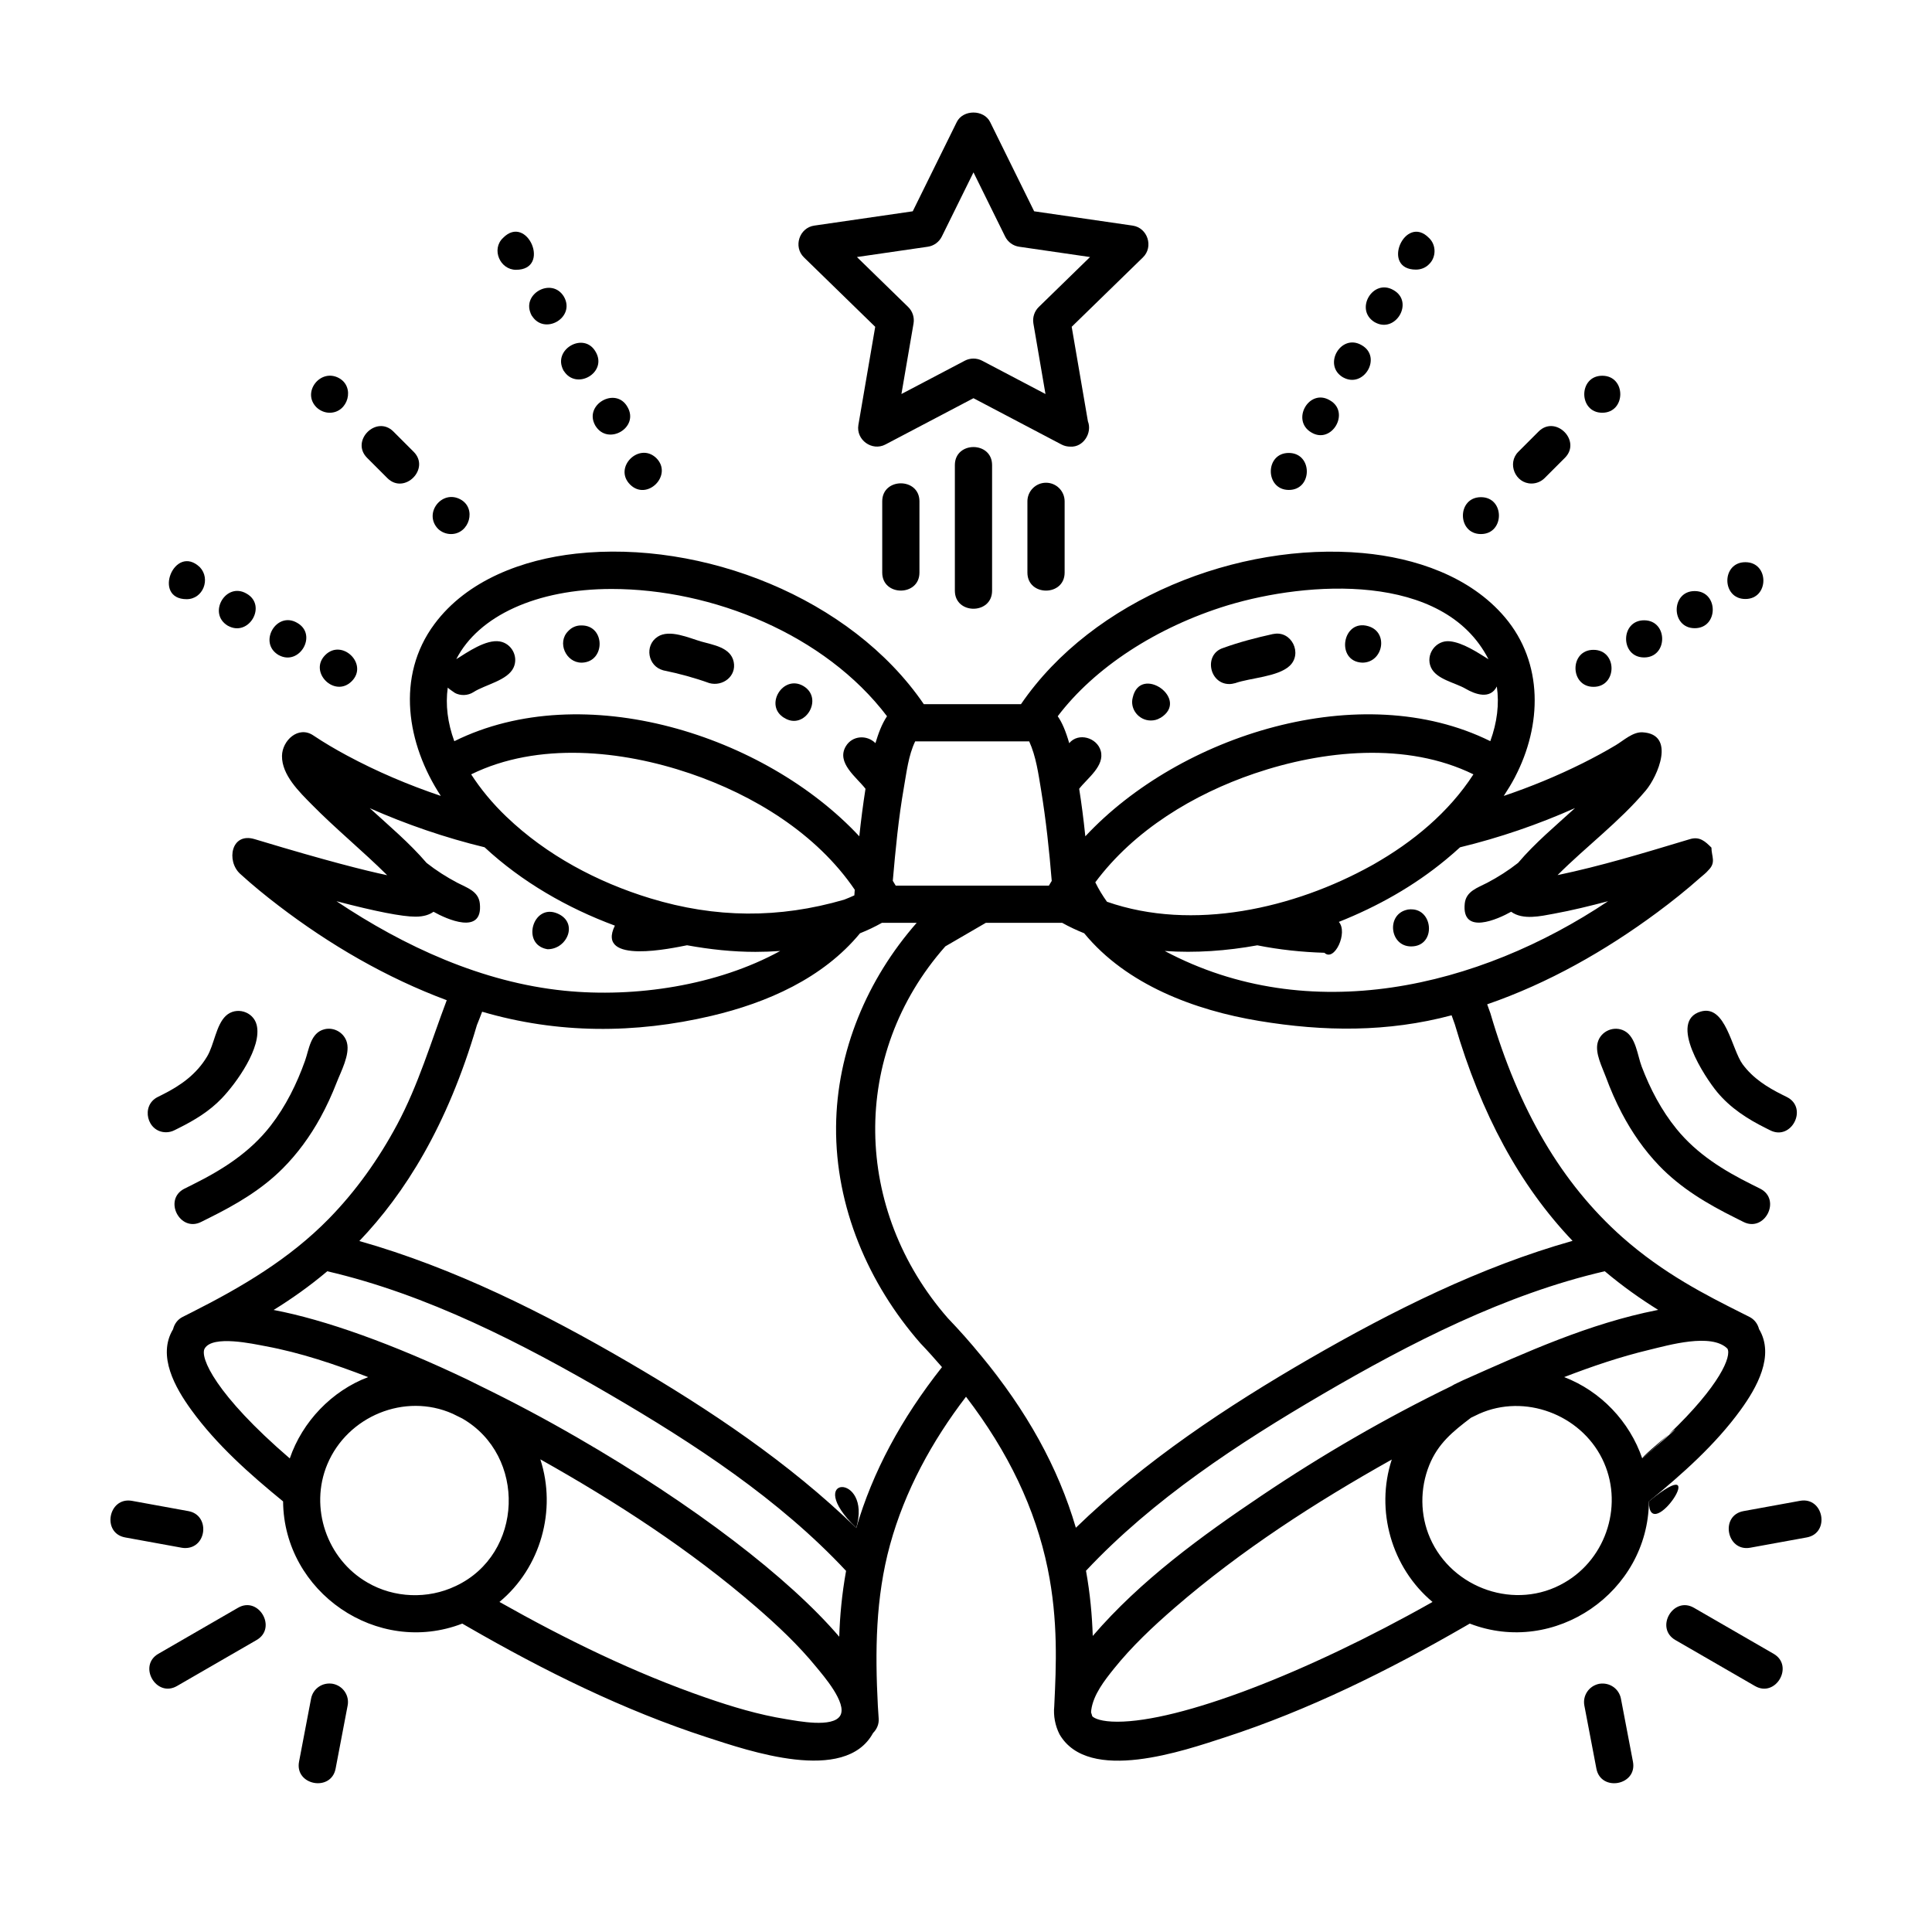 <?xml version="1.0" encoding="UTF-8"?>
<!-- Uploaded to: SVG Repo, www.svgrepo.com, Generator: SVG Repo Mixer Tools -->
<svg fill="#000000" width="800px" height="800px" version="1.1" viewBox="144 144 512 512" xmlns="http://www.w3.org/2000/svg">
 <g>
  <path d="m193.07 554.25c5.805 0 6.637-8.73 0.875-9.785l-15-2.731c-6.262-1.078-8.031 8.566-1.77 9.703l15 2.731c0.305 0.051 0.602 0.082 0.895 0.082z"/>
  <path d="m207.07 570.08-21.094 12.188c-5.512 3.18-0.562 11.734 4.934 8.539l21.098-12.188c5.5-3.172 0.559-11.738-4.938-8.539z"/>
  <path d="m232.24 590.24c0.656 0.121 1.285 0.238-0.031-0.012-1.336-0.246-0.691-0.125-0.031 0-2.691-0.48-5.231 1.254-5.738 3.918l-3.188 16.711c-1.195 6.277 8.5 8.082 9.688 1.848l3.188-16.711c0.52-2.66-1.23-5.231-3.887-5.754z"/>
  <path d="m608.28 457.92c-7.559-3.758-14.555-8.082-19.961-14.707-4.019-4.938-7.012-10.641-9.262-16.582-1.113-2.926-1.508-7.766-4.519-9.406-2.793-1.531-6.383 0.035-7.152 3.125-0.707 2.801 1.219 6.438 2.168 9.02 1.215 3.293 2.613 6.519 4.246 9.633 2.656 5.059 5.934 9.801 9.898 13.922 5.773 6.004 12.797 10.152 20.199 13.828l2.109 1.059c5.652 2.883 10.152-5.898 4.473-8.793z"/>
  <path d="m594.71 412.07c-8.727 2.551 1.16 17.496 4.363 21.348 3.531 4.242 8.02 7.125 12.914 9.559l1.109 0.555c5.648 2.891 10.148-5.898 4.473-8.793l-1.195-0.594c-4.074-2.031-7.789-4.367-10.543-8.082-2.914-3.922-4.473-15.938-11.121-13.992z"/>
  <path d="m594.71 412.07c2.617-0.766-2.617 0.762 0 0z"/>
  <path d="m403.82 503.06c12.281 14.781-2.551-3.137 0 0z"/>
  <path d="m579.21 530.5c2.625-2.262 4.957-4.383 7.059-6.387-2.559 2.098-7.164 6.074-7.059 6.387z"/>
  <path d="m507.76 373.21c0.086-0.051 0.168-0.105 0.258-0.152-0.188 0.105-0.367 0.207-0.551 0.312 0.098-0.059 0.199-0.109 0.293-0.16z"/>
  <path d="m605.3 517.62c4.211-5.809 9.098-14.344 4.863-21.402-0.344-1.375-1.238-2.57-2.535-3.223l-2.176-1.094c-9.152-4.602-20.551-10.316-31.594-20.094-15.961-14.203-27.355-33.527-34.883-59.27-0.273-0.82-0.57-1.598-0.855-2.383 16.152-5.566 31.352-14.203 45.051-24.348 3.914-2.902 7.738-5.945 11.375-9.184 0.711-0.637 1.578-1.25 2.172-1.988 2.141-2.086 0.832-3.672 0.832-6.004-1.613-1.613-3.094-3.019-5.648-2.262l-1.23 0.367c-11.195 3.371-22.453 6.785-33.902 9.18 7.617-7.617 16.414-14.16 23.375-22.418 3.148-3.734 8.035-14.898-0.816-15.426h-0.004c-2.594-0.156-5.012 2.141-7.113 3.402-2.863 1.715-5.801 3.293-8.781 4.785-6.762 3.371-13.758 6.254-20.918 8.672 1.066-1.629 2.07-3.258 2.938-4.914 0.039-0.035 0.066-0.082 0.066-0.141 7.109-13.637 7.566-30.156-2.699-42.285-9.227-10.891-23.824-15.766-37.641-17.02-33.016-3.004-71.535 12.148-90.605 40.043l-25.754-0.004c-19.312-28.27-58.738-43.559-92.152-39.891-14.031 1.543-28.859 6.969-37.543 18.672-10.297 13.859-7.309 31.82 1.699 45.535-8.578-2.898-16.965-6.449-24.938-10.746-3.023-1.629-5.992-3.367-8.848-5.281-3.961-2.676-8.262 1.34-8.305 5.441-0.055 5.055 4.609 9.539 7.863 12.844 6.414 6.519 13.523 12.312 20.016 18.758-5.992-1.266-16.289-3.879-33.918-9.199l-1.234-0.367c-6.231-1.859-7.527 5.809-3.824 9.191 3.254 2.973 6.688 5.769 10.191 8.445 13.559 10.363 28.551 19.094 44.566 25.055-4.211 11.133-7.496 22.398-13.156 32.969-4.863 9.082-10.871 17.562-18.086 24.934-10.43 10.656-23.023 18.086-36.223 24.754l-2.562 1.293c-1.336 0.68-2.172 1.895-2.5 3.246-4.277 7.055 0.605 15.559 4.832 21.387 6.723 9.262 15.508 17.035 24.324 24.242 0.195 24.043 24.949 41.098 47.484 32.379 0.07 0.039 0.141 0.082 0.211 0.121l1.266 0.73c20.113 11.609 41.242 22.094 63.371 29.281 10.898 3.535 36.598 12.516 44.023-1.148 0.992-0.988 1.602-2.344 1.48-3.844l-0.215-3.332c-0.754-14.395-0.625-28.672 3.223-42.684 3.934-14.324 11.133-27.492 20.137-39.246 11.25 14.695 18.379 29.648 21.652 45.559v0.016c2.816 13.73 2.231 26.023 1.758 35.895l-0.023 0.535v0.012c-0.266 2.516 0.242 5.176 1.395 7.438 7.652 13.215 33.086 4.301 43.871 0.801 22.137-7.195 43.273-17.684 63.395-29.297l1.238-0.715c0.07-0.039 0.141-0.086 0.211-0.125 22.547 8.715 47.262-8.34 47.48-32.379 8.82-7.231 17.605-15.008 24.324-24.27zm-43.906-159.47c-5.129 4.684-10.578 9.215-15.086 14.523-2.551 2.012-5.305 3.762-8.176 5.273-2.519 1.324-5.621 2.203-5.961 5.516-0.867 8.5 8.82 4.121 12.297 2.16 3.113 2.277 7.848 1.16 11.324 0.523 4.832-0.883 9.613-2.07 14.367-3.316-34.336 22.984-79.199 33.559-117.49 13.191 8.168 0.574 16.473-0.035 24.527-1.5 5.844 1.168 11.828 1.797 17.785 1.977 2.644 2.519 6.316-5.375 3.824-8.184 10.223-4.066 19.875-9.477 28.363-16.5-0.223 0.188-0.586 0.484 0 0 0.211-0.176 0.133-0.105 0.004-0.004 1.27-1.055 2.543-2.144 3.758-3.266 10.438-2.531 20.656-6.027 30.461-10.395zm-53.629 15.059c-3.031 1.691-1.789 0.996-0.293 0.156-20.469 11.375-47.379 17.543-70.113 9.609-1.16-1.617-2.227-3.359-3.094-5.152 10.289-13.828 26.07-23.363 42.199-28.844 18.113-6.156 40.285-8.453 58.008 0.23-6.523 10.086-16.07 17.961-26.449 23.844 1.516-0.852 2.809-1.574-0.258 0.156zm-38.473-68.77c-4.223 1.289-12.43 3.785 0.102-0.035 3.062-0.934 2.137-0.645 0.152-0.039 20.707-6.254 56.996-8.988 68.918 14.344-2.883-1.793-6.82-4.43-10.273-4.766-3.699-0.363-6.488 3.547-4.973 6.926 1.426 3.184 6.387 4.019 9.18 5.652 2.484 1.457 6.504 2.941 8.273-0.594 0.684 4.629 0.086 9.523-1.727 14.488-34.266-16.973-82.328-1.598-107.32 25.215-0.504-4.836-1.055-8.996-1.633-12.59 2.144-2.793 6.848-6.066 5.707-10.082-0.984-3.465-5.894-4.949-8.344-2.012-0.902-3.141-1.895-5.5-3.047-7.133 9.711-12.832 26.125-23.609 44.984-29.375zm-85.75 48.242v-0.012c0.707-4.004 1.203-8.488 2.988-12.195h30.219c1.812 3.981 2.438 8.59 3.144 12.863 1.305 7.984 2.172 16.051 2.828 24.117-0.246 0.414-0.52 0.82-0.75 1.246h-40.602c-0.242-0.434-0.52-0.855-0.77-1.285 0.719-8.27 1.512-16.562 2.941-24.734zm-120.88-26.465c0.484 0.527 2.258 1.617 1.844 1.402 1.566 0.832 3.508 0.75 4.996-0.211 3.031-1.965 9.07-3.066 10.621-6.539 1.301-2.906-0.555-6.352-3.688-6.879-3.648-0.609-8.574 2.867-11.516 4.699 5.875-11.461 21.285-18.605 41.156-18.605 26.719 0 56.547 12.047 72.992 33.727-1.441 2.16-2.316 4.672-3.066 7.129-2.277-2.273-6.141-2.031-7.848 0.832-2.606 4.363 2.871 8.223 5.211 11.266-0.656 4.18-1.195 8.379-1.641 12.59-25-26.812-73.059-42.18-107.33-25.199-1.781-4.875-2.367-9.664-1.734-14.211zm53.66 55.844c-13.977-4.258-27.477-11.426-38.066-21.578 0 0-0.004 0-0.012-0.004-3.82-3.648-6.902-7.438-9.383-11.266 17.723-8.691 39.887-6.398 58-0.246 16.828 5.719 33.512 15.891 43.656 30.824-0.035 0.5-0.07 0.992-0.105 1.492-0.883 0.406-1.785 0.789-2.715 1.145-17.27 5.023-34.078 4.906-51.375-0.367zm-83.156 0.77c10.398 2.727 17.418 4.098 20.957 4.098 2.207 0 3.715-0.543 4.758-1.301 3.477 1.961 13.148 6.324 12.281-2.168-0.336-3.309-3.438-4.188-5.953-5.512-2.867-1.512-5.617-3.258-8.16-5.266-4.527-5.281-9.926-9.828-15.055-14.504 9.574 4.254 20.059 7.856 30.422 10.359 9.871 9.168 21.938 16.105 34.531 20.766-5.164 10.5 15.508 5.894 19.121 5.203 6.102 1.113 12.168 1.75 18.117 1.75 2.191 0 4.387-0.082 6.574-0.238-16.691 9.164-38.414 12.434-57.203 10.531-21.73-2.195-42.387-11.676-60.391-23.719zm-12.371 147.67c-19.73-16.973-23.887-26.832-22.555-29.121 2.098-3.664 12.922-1.215 16.098-0.629 9.324 1.723 18.402 4.801 27.23 8.195-9.637 3.637-17.461 11.832-20.773 21.555zm43.996 33.805-0.074 0.031c-7.324 3.496-16.258 3.188-23.328-0.938-10.793-6.203-15.453-19.891-10.637-31.371 5.34-12.715 20.516-19.027 33.211-13.371l2.543 1.258c17.09 9.84 16.281 35.941-1.715 44.391zm101.89 34.336c-1.93 3.336-11.32 1.438-14.383 0.945-7.219-1.152-14.281-3.281-21.184-5.668-19.016-6.574-37.258-15.508-54.75-25.387 10.949-9.059 15.211-24.355 10.832-37.789 20.094 11.285 39.684 23.977 57.141 39.082 5.684 4.922 11.23 10.125 15.992 15.961 1.758 2.148 8.258 9.578 6.352 12.855zm-0.273-20.891c-13.27-15.527-38.422-34.891-69.469-52.805-8.383-4.856-16.938-9.406-25.645-13.645l-0.031-0.016c-0.051-0.023-0.098-0.051-0.145-0.074l-2.988-1.484v-0.004c-19.996-9.559-38.047-16-51.617-18.566 4.644-2.867 9.438-6.227 14.219-10.258 26.406 6.125 51.656 19.109 74.918 32.676 22.25 12.973 44.891 27.785 62.566 46.727-1.113 6.184-1.645 12.02-1.809 17.449zm4.508-28.816c-17.816-17.301-38.938-31.426-60.32-43.898-22.418-13.078-46.309-25.043-71.363-32.152 11.996-12.559 23.293-30.379 31.145-57.199 0.379-0.871 1.047-2.676 1.395-3.566 20 5.871 40.512 5.871 60.75 1.102 14.758-3.473 29.547-9.957 39.395-21.895 2.031-0.805 3.969-1.738 5.801-2.766h9.215c-13.121 14.941-21.199 34.043-21.367 54.043-0.172 21.199 8.496 41.535 22.348 57.367 2.074 2.172 3.945 4.273 5.723 6.332-10.883 13.781-18.391 27.832-22.719 42.633zm32.91-45.867c-2.551-3.141-5.508-6.473-8.645-9.75-25.02-28.621-26.062-69.797-0.656-98.52l10.734-6.238h20.227c1.855 1.039 3.871 1.984 5.836 2.769 11.238 13.68 29.352 20.418 46.332 23.23 17.199 2.852 34.086 3.031 51.035-1.492 0.309 0.805 0.59 1.613 0.863 2.418 6.961 23.816 17.211 42.676 31.191 57.359-24.445 6.883-47.797 18.582-69.711 31.23-21.914 12.676-43.68 27.125-61.918 44.797-4.676-15.949-13.008-31.023-25.289-45.805zm90.668 10.41c23.191-13.539 48.465-26.5 74.789-32.582 4.785 4.039 9.551 7.379 14.152 10.242-0.086 0.016-0.176 0.039-0.262 0.055-0.266 0.055-0.117 0.023-0.035 0.004-17.996 3.562-34.621 11.117-51.273 18.52-0.023 0.012-0.051 0.02-0.082 0.035l-2.367 1.133c-0.211 0.105-0.441 0.246-0.742 0.43-17.402 8.449-34.203 18.191-50.254 28.984-15.992 10.75-32.203 22.539-44.828 37.246-0.176-5.387-0.684-11.16-1.789-17.277 17.742-18.93 40.41-33.777 62.691-46.789zm-54.406 86.797c-4.144 0-6.035-0.836-6.621-1.441-0.133-0.422-0.297-1.023-0.324-1.023 0-0.211 0.031-0.406 0.055-0.664 0.555-4.055 3.527-7.828 6-10.914 4.758-5.93 10.359-11.184 16.09-16.152 17.59-15.219 37.297-27.938 57.547-39.285-4.402 13.453-0.07 28.656 10.801 37.742-33.766 19.066-67.008 31.738-83.547 31.738zm118.5-36.855c-12.844 7.496-29.75 1.641-35.625-11.859-2.644-6.07-2.672-13.094-0.211-19.227 2.328-5.805 6.297-8.984 11.082-12.621l2.18-1.047c12.066-5.379 26.738 0.176 32.562 11.887 5.828 11.719 1.348 26.359-9.988 32.867zm20.625-32.918c-3.344-9.785-11.02-17.852-20.688-21.555 7.379-2.84 14.867-5.391 22.57-7.231 5.012-1.199 16.449-4.539 20.688-0.312 1.137 1.953-1.848 9.637-15.512 22.703 2.723-2.242 3.113-2.363-7.059 6.394z"/>
  <path d="m370.91 548.93c4.328-14.801-14.535-14.117 0 0z"/>
  <path d="m469.39 304.4c-0.031 0.012-0.066 0.023-0.102 0.035 0.086-0.023 0.176-0.055 0.25-0.074-0.043 0.012-0.098 0.023-0.148 0.039z"/>
  <path d="m296.93 524.94c31.047 17.922-8.469-4.906 0 0z"/>
  <path d="m580.98 541.87c-0.109 12.32 17.664-14.434 0 0z"/>
  <path d="m621.04 541.73-15 2.731c-6.289 1.148-4.469 10.812 1.77 9.703l15-2.731c6.258-1.137 4.5-10.816-1.77-9.703z"/>
  <path d="m614.02 582.27-21.098-12.184c-5.5-3.195-10.438 5.359-4.934 8.539l21.098 12.188c5.504 3.191 10.445-5.363 4.934-8.543z"/>
  <path d="m567.83 590.23c0.656-0.121 1.281-0.242-0.039 0-1.309 0.246-0.691 0.137-0.035 0.016-2.656 0.527-4.394 3.094-3.883 5.754l3.188 16.711c1.195 6.231 10.887 4.43 9.688-1.848l-3.188-16.711c-0.516-2.66-3.055-4.383-5.731-3.922z"/>
  <path d="m192.86 459.02c-5.672 2.887-1.18 11.672 4.473 8.793l2.117-1.059c7.07-3.516 13.82-7.441 19.445-13.07 3.969-3.969 7.289-8.555 9.996-13.469 1.656-3.012 3.09-6.144 4.332-9.344 1.129-2.902 3.531-7.344 2.731-10.52-0.656-2.609-3.375-4.242-5.984-3.582-3.699 0.926-4.055 5.316-5.129 8.332-2.18 6.125-5.106 12.047-9.098 17.199-5.508 7.094-12.762 11.684-20.688 15.625z"/>
  <path d="m188 444.06c0.75 0 1.516-0.172 2.231-0.535l1.109-0.555c4.191-2.086 8.141-4.469 11.41-7.879 3.883-4.047 10.75-13.574 9.266-19.488-0.902-3.586-5.481-4.934-8.176-2.387-2.586 2.445-3.078 7.633-4.949 10.758-2.867 4.781-7.047 7.727-11.945 10.168l-1.188 0.594c-4.504 2.289-2.82 9.324 2.242 9.324z"/>
  <path d="m517.18 385.04c0.609-0.105 1.512-0.266-0.145 0.012-0.379 0.07-0.289 0.059-0.066 0.023-5.644 1.164-4.742 9.738 0.996 9.738 6.891 0 5.914-10.719-0.785-9.773z"/>
  <path d="m291.79 386.11c-6.574-2.883-9.766 8.258-2.766 9.422-0.457-0.082-2.121-0.301 0.105 0.023 5.199 0 8.219-7.012 2.66-9.445z"/>
  <path d="m505.04 319.61c5.508 0 7.043-8.035 1.598-9.656-6.941-2.078-8.789 9.395-1.598 9.656z"/>
  <path d="m505.04 319.61c0.051 0-2.711-0.094 0 0z"/>
  <path d="m469.78 325.28c0.492 0 1.039-0.102 1.578-0.246 4.066-1.414 11.234-1.656 14.375-4.543 3.547-3.266 0.539-9.465-4.262-8.473h-0.102c-4.457 0.988-8.922 2.137-13.219 3.699-5.219 1.668-3.723 9.562 1.629 9.562z"/>
  <path d="m448.97 334.94c0.887 0 1.723-0.195 2.516-0.691h0.051c7.977-4.918-5.301-14.281-7.344-5.426-0.84 3.094 1.629 6.117 4.777 6.117z"/>
  <path d="m351.86 334.26c-2.367-1.383 0.793 0.492 0 0z"/>
  <path d="m351.86 334.26c5.414 3.387 10.539-5.133 5.082-8.434-5.434-3.242-10.586 5.219-5.082 8.434z"/>
  <path d="m298.11 319.61h0.148c6.238-0.227 6.184-9.863-0.102-9.863h-0.195c-1.285 0-2.519 0.543-3.406 1.531-2.984 2.988-0.582 8.332 3.555 8.332z"/>
  <path d="m319.81 321.64c-0.613-0.133-1.098-0.227 0.102 0.039 4.082 0.832 8.168 1.945 12.082 3.356 3.516 0.953 7.227-1.805 6.445-5.629-0.789-3.863-5.465-4.488-8.629-5.402-3.223-0.934-8.363-3.316-11.512-1.273-3.602 2.32-2.617 7.898 1.512 8.91z"/>
  <path d="m375.94 230.61-4.457 25.992c-0.676 3.953 3.606 7.059 7.152 5.199l23.34-12.273 23.34 12.273c0.734 0.383 1.516 0.562 2.344 0.562 3.445 0.207 5.84-3.641 4.648-6.715l-4.297-25.043 18.887-18.402c2.867-2.801 1.234-7.84-2.731-8.414l-26.105-3.793-11.664-23.648c-1.664-3.367-7.184-3.367-8.848 0l-11.664 23.648-26.105 3.793c-3.969 0.574-5.598 5.617-2.731 8.414zm13.934-21.223c1.605-0.23 2.992-1.246 3.715-2.699l8.395-17.008 8.387 17.008c0.719 1.457 2.106 2.469 3.715 2.699l18.781 2.731-13.586 13.238c-1.16 1.137-1.688 2.766-1.422 4.367l3.203 18.695-16.793-8.828c-1.426-0.75-3.168-0.75-4.59 0l-16.793 8.828 3.211-18.695c0.273-1.598-0.258-3.231-1.422-4.367l-13.582-13.238z"/>
  <path d="m397.05 267.24v33.312c0 6.359 9.863 6.359 9.863 0v-33.312c-0.004-6.356-9.863-6.356-9.863 0z"/>
  <path d="m377.8 276.86v18.883c0 6.359 9.863 6.359 9.863 0v-18.883c0.004-6.363-9.863-6.363-9.863 0z"/>
  <path d="m421.21 271.93c-2.727 0-4.934 2.207-4.934 4.934v18.883c0 6.359 9.863 6.359 9.863 0v-18.883c0-2.727-2.211-4.934-4.93-4.934z"/>
  <path d="m566.3 326.02c6.332 0 6.398-9.805-0.02-9.805-6.391 0.004-6.301 9.805 0.02 9.805z"/>
  <path d="m593.12 310.48c6.359 0 6.367-9.785 0.031-9.84-6.394-0.047-6.422 9.84-0.031 9.84z"/>
  <path d="m579.71 318.23c6.352 0 6.387-9.801 0.031-9.844-6.391-0.043-6.426 9.844-0.031 9.844z"/>
  <path d="m606.54 302.74c6.348 0 6.383-9.754 0-9.754-6.387 0-6.34 9.754 0 9.754z"/>
  <path d="m485.56 273.84c6.344 0 6.363-9.805-0.023-9.805-6.387 0-6.312 9.805 0.023 9.805z"/>
  <path d="m491.53 258.61c-2.367-1.383 0.738 0.441 0 0z"/>
  <path d="m491.53 258.61c5.406 3.254 10.434-5.41 4.883-8.531-5.492-3.273-10.379 5.324-4.883 8.531z"/>
  <path d="m499.89 243.98c-0.457-0.266-1.734-1.004 0.02 0.02 0.18 0.102 0.141 0.074 0.02 0.004 5.512 3.078 10.453-5.422 4.906-8.539-5.496-3.203-10.379 5.316-4.945 8.516z"/>
  <path d="m508.33 229.39c-0.457-0.266-1.734-1.004 0.02 0.02 0.18 0.102 0.141 0.074 0.02 0.004 5.5 3.074 10.461-5.422 4.914-8.539-5.504-3.203-10.422 5.297-4.953 8.516z"/>
  <path d="m519.25 215.45c1.285 0 2.562-0.488 3.457-1.426 1.945-1.848 1.949-5.109 0-6.953-6.375-6.555-12.914 8.379-3.457 8.379z"/>
  <path d="m536.46 285.53c6.348 0 6.379-9.801-0.02-9.773-6.371 0.031-6.305 9.773 0.02 9.773z"/>
  <path d="m549.86 272.14c1.258 0 2.523-0.484 3.488-1.445l5.359-5.359c4.5-4.5-2.473-11.473-6.973-6.973l-5.359 5.359c-3.047 3.043-0.824 8.418 3.484 8.418z"/>
  <path d="m568.61 253.38c6.359 0 6.398-9.805 0.004-9.805-6.371 0.004-6.336 9.805-0.004 9.805z"/>
  <path d="m230.2 317.59c-4.5 4.484 2.488 11.461 7.004 6.953 4.519-4.516-2.559-11.395-7.004-6.953z"/>
  <path d="m230.2 317.59c1.824-1.828-0.887 0.883 0 0z"/>
  <path d="m217.8 317.57c-0.465-0.273-1.734-1.004 0.02 0.02 0.176 0.102 0.137 0.074 0.02 0.004 5.508 3.059 10.453-5.422 4.906-8.539-5.496-3.203-10.406 5.289-4.945 8.516z"/>
  <path d="m204.38 309.82c-0.465-0.273-1.723-0.996 0.02 0.02 0.18 0.102 0.141 0.074 0.023 0.004 5.531 3.066 10.449-5.422 4.906-8.539-5.496-3.203-10.41 5.293-4.949 8.516z"/>
  <path d="m193.46 302.79c4.375 0 6.422-5.406 3.5-8.484-6.738-6.383-12.699 8.484-3.5 8.484z"/>
  <path d="m310.98 272.41c-0.238-0.238-0.484-0.48 0 0 0.43 0.426 0.223 0.219 0 0 4.504 4.488 11.441-2.516 6.957-7.004-4.523-4.398-11.477 2.484-6.957 7.004z"/>
  <path d="m301.75 256.75c-0.332-0.57-0.801-1.367 0.012 0.035 0.363 0.613 0.23 0.387 0.02 0.023 3.273 5.422 11.719 0.539 8.508-4.957-3.109-5.535-11.684-0.578-8.539 4.898z"/>
  <path d="m293.3 242.09c-0.316-0.559-0.734-1.258 0.031 0.09 0.352 0.594 0.25 0.402 0.059 0.066 3.293 5.336 11.684 0.504 8.473-4.996-3.09-5.496-11.52-0.629-8.562 4.84z"/>
  <path d="m284.86 227.5c-0.316-0.562-0.734-1.27 0.023 0.086 0.352 0.594 0.25 0.402 0.059 0.066 3.285 5.344 11.633 0.527 8.523-4.996-3.219-5.406-11.578-0.664-8.605 4.844z"/>
  <path d="m280.75 215.5c9.422 0 2.957-15.012-3.457-8.434-3.141 2.977-0.805 8.434 3.457 8.434z"/>
  <path d="m263.54 285.53c4.852 0 6.863-6.832 2.465-9.195-4.926-2.644-9.809 3.688-5.965 7.766 0.938 0.938 2.223 1.43 3.5 1.43z"/>
  <path d="m246.65 270.7c4.5 4.5 11.473-2.473 6.973-6.973l-5.359-5.359c-4.5-4.5-11.473 2.473-6.973 6.973z"/>
  <path d="m231.38 253.38c4.871 0 6.793-6.82 2.43-9.195-4.887-2.656-9.922 3.777-5.934 7.766 0.941 0.891 2.176 1.43 3.504 1.43z"/>
 </g>
</svg>